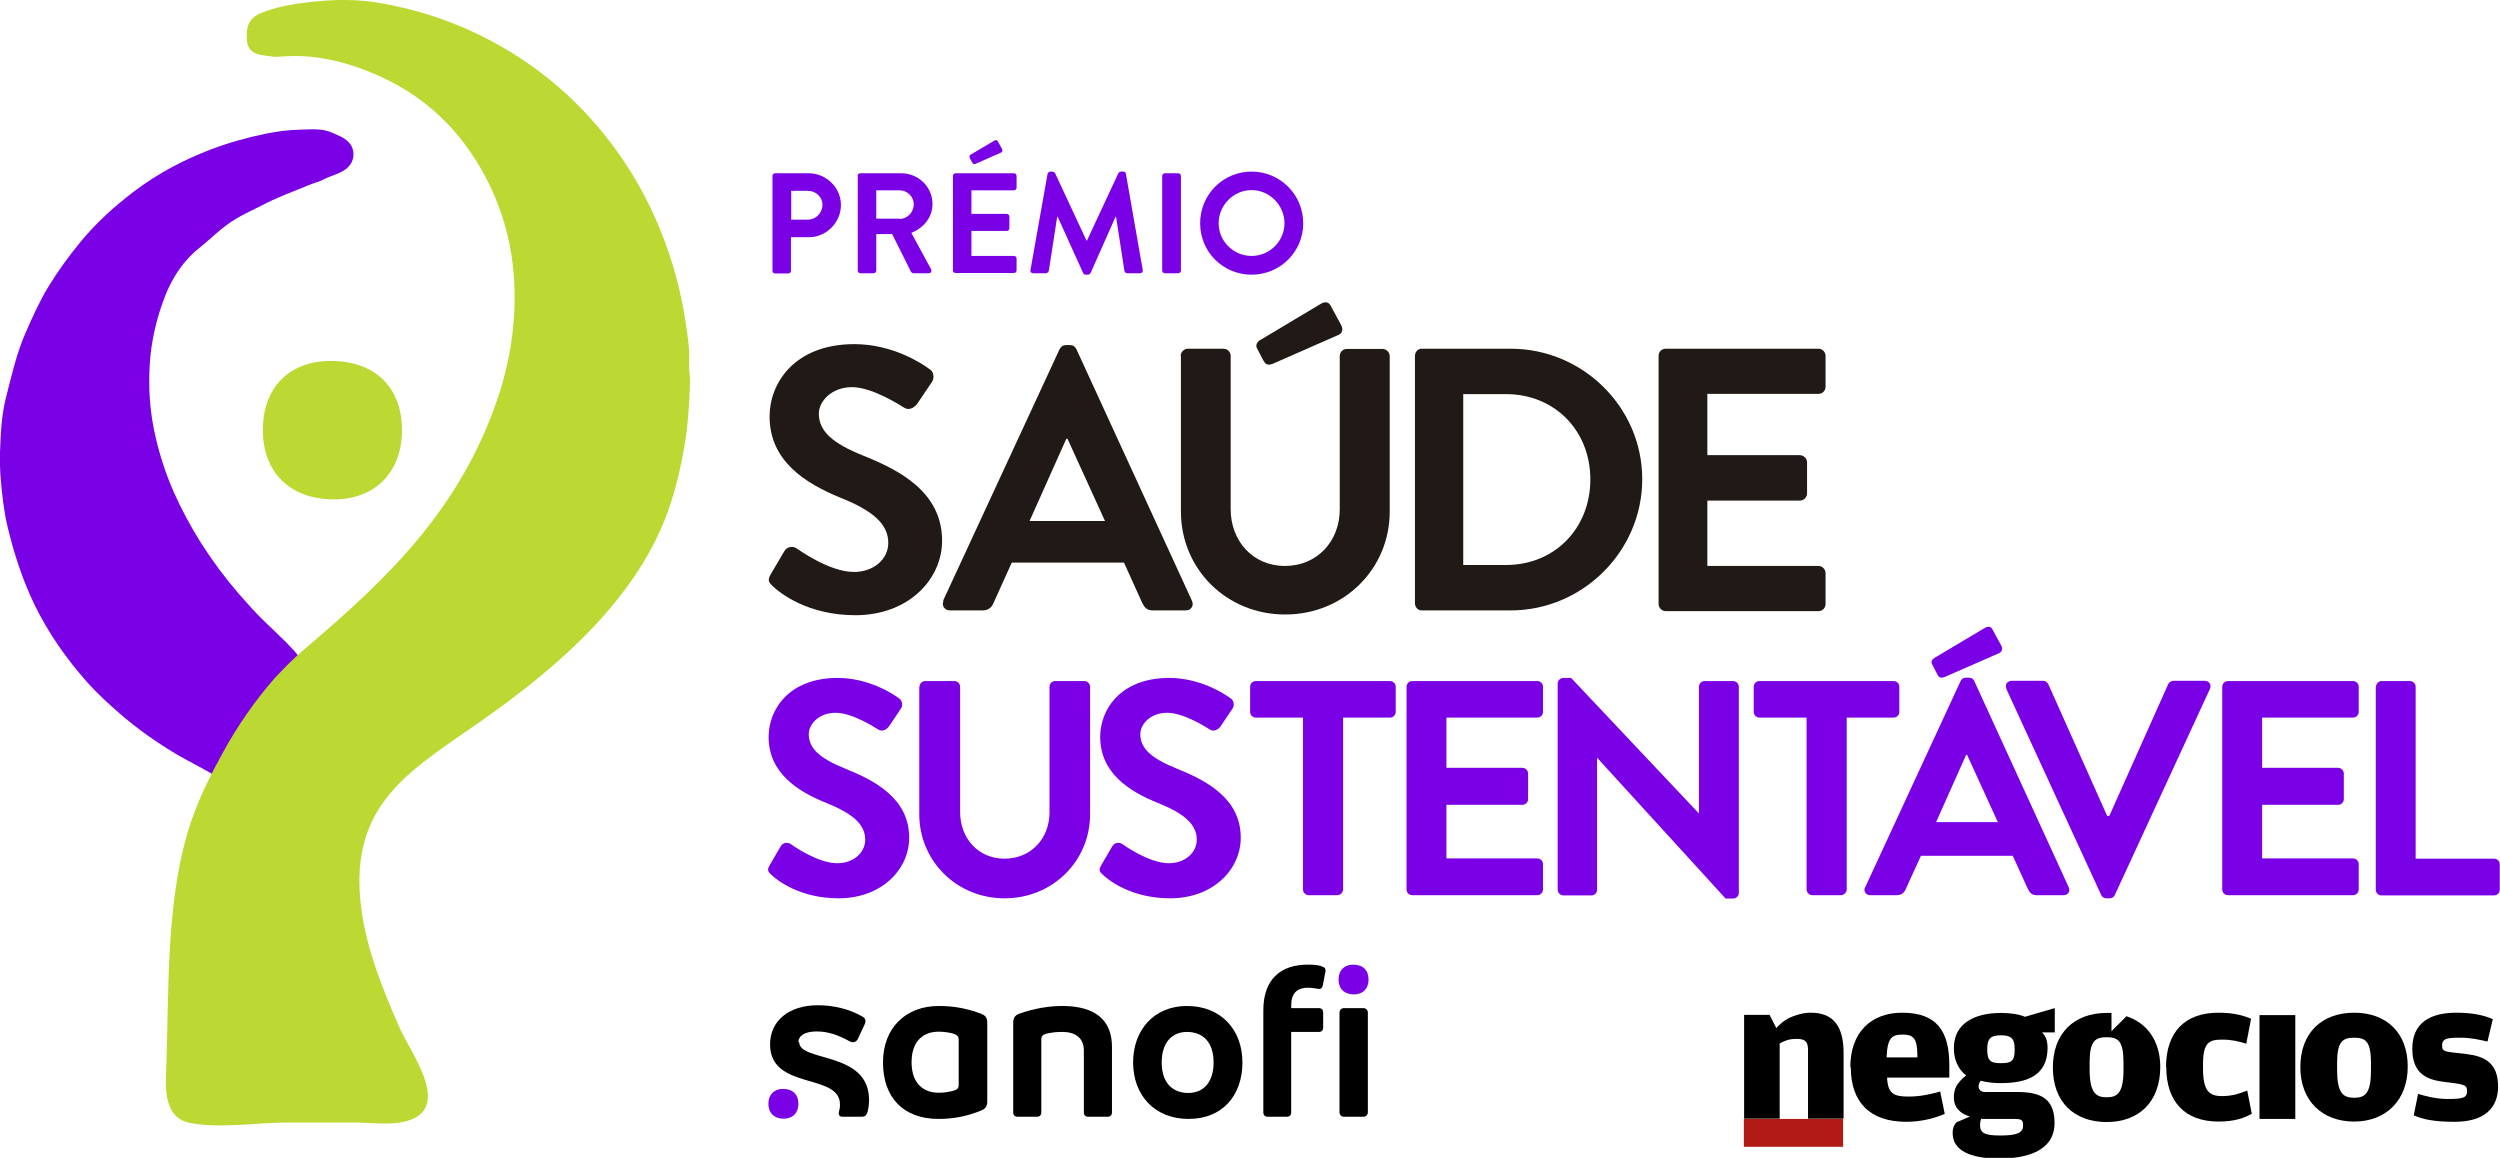 <svg width="600" height="278" viewBox="0 0 600 278" fill="none" xmlns="http://www.w3.org/2000/svg">
<g clip-path="url(#clip0_302_168)">
<path d="M79.404 86.63C69.543 86.63 63.085 92.859 63.085 103.241C63.085 113.334 69.601 119.852 80.154 119.852C90.014 119.852 96.473 113.334 96.473 103.241C96.473 92.917 89.957 86.63 79.404 86.63Z" fill="#BCD832"/>
<path d="M235.56 243.337C232.1 242.01 228.871 241.434 225.296 241.434C217.395 241.434 211.917 246.682 211.917 254.988C211.917 263.293 216.703 268.542 225.238 268.542C228.698 268.542 232.042 267.965 235.617 266.465C236.425 266.119 236.944 265.542 236.944 264.389V245.471C236.944 244.26 236.482 243.683 235.617 243.395L235.56 243.337ZM230.082 260.409C230.082 261.217 229.678 261.563 228.755 261.793C227.602 262.082 226.622 262.255 225.238 262.255C221.893 262.255 218.779 260.294 218.779 254.93C218.779 249.566 221.893 247.605 225.238 247.605C226.622 247.605 227.66 247.778 228.755 248.066C229.62 248.355 230.082 248.701 230.082 249.451V260.294V260.409Z" fill="black"/>
<path d="M191.619 250.143C191.619 248.528 193.234 247.547 196.002 247.547C198.77 247.547 201.192 248.412 203.902 249.912C204.19 250.085 204.421 250.143 204.709 250.143C205.171 250.143 205.632 249.854 205.863 249.393L207.477 245.932C207.65 245.586 207.708 245.298 207.708 245.067C207.708 244.663 207.477 244.26 207.074 244.029C203.844 242.126 199.981 241.261 196.29 241.261C189.313 241.261 184.815 245.01 184.815 250.662C184.815 261.736 201.595 257.41 201.595 265.081C201.595 265.888 201.48 266.35 201.307 266.984C201.307 267.1 201.307 267.215 201.307 267.273C201.307 267.676 201.595 268.022 202.114 268.022H206.785C207.593 268.022 207.881 267.734 208.169 266.984C208.457 266.119 208.573 264.908 208.573 263.985C208.573 252.161 191.792 254.988 191.792 250.085L191.619 250.143Z" fill="black"/>
<path d="M254.993 241.434C251.937 241.434 248.304 241.953 244.498 243.337C243.748 243.625 243.172 244.202 243.172 245.413V266.984C243.172 267.619 243.575 268.022 244.209 268.022H248.88C249.515 268.022 249.918 267.619 249.918 266.984V249.451C249.918 248.643 250.322 248.297 251.187 248.066C252.571 247.778 253.436 247.663 255.05 247.663C257.876 247.663 260.125 248.989 260.125 252.104V266.984C260.125 267.619 260.529 268.022 261.163 268.022H265.834C266.468 268.022 266.872 267.619 266.872 266.984V251.239C266.872 244.894 262.95 241.434 254.935 241.434H254.993Z" fill="black"/>
<path d="M284.863 241.434C277.021 241.434 271.946 247.144 271.946 254.988C271.946 262.832 277.078 268.542 285.267 268.542C293.455 268.542 298.184 262.832 298.184 254.988C298.184 247.144 293.051 241.434 284.863 241.434ZM285.209 262.312C281.345 262.312 278.808 259.832 278.808 254.988C278.808 250.143 281.346 247.663 284.863 247.663C288.727 247.663 291.264 250.143 291.264 254.988C291.264 259.832 288.727 262.312 285.209 262.312Z" fill="black"/>
<path d="M327.246 241.953H322.518C321.945 241.953 321.48 242.418 321.48 242.991V266.984C321.48 267.558 321.945 268.022 322.518 268.022H327.246C327.82 268.022 328.284 267.558 328.284 266.984V242.991C328.284 242.418 327.82 241.953 327.246 241.953Z" fill="black"/>
<path d="M317.155 231.859C316.117 231.571 314.964 231.513 313.868 231.513C307.41 231.513 303.2 234.974 303.2 242.472V266.984C303.2 267.619 303.604 268.022 304.238 268.022H308.852C309.486 268.022 309.889 267.619 309.889 266.984V247.663H316.521C317.213 247.663 317.559 247.259 317.559 246.624V243.049C317.559 242.356 317.213 241.953 316.521 241.953H309.889V241.376C309.889 238.492 311.158 237.05 313.984 237.05C315.022 237.05 316.175 237.339 316.521 237.339C317.155 237.339 317.386 236.993 317.501 236.358L318.02 233.647C318.02 233.647 318.135 233.186 318.135 232.955C318.135 232.378 317.847 232.09 317.098 231.917L317.155 231.859Z" fill="black"/>
<path d="M187.929 261.332C185.795 261.332 184.411 262.716 184.411 264.908C184.411 267.1 185.795 268.484 188.102 268.484C190.235 268.484 191.619 267.1 191.619 264.908C191.619 262.659 190.235 261.332 187.929 261.332Z" fill="#7A00E6"/>
<path d="M324.767 231.513C322.633 231.513 321.249 232.897 321.249 235.089C321.249 237.281 322.633 238.665 324.94 238.665C327.074 238.665 328.457 237.281 328.457 235.089C328.457 232.84 327.074 231.513 324.767 231.513Z" fill="#7A00E6"/>
<path d="M185.392 42.219C185.392 41.873 185.68 41.585 186.026 41.585H194.099C198.308 41.585 201.826 45.045 201.826 49.198C201.826 53.351 198.366 56.927 194.157 56.927H189.832V65.001C189.832 65.347 189.543 65.636 189.197 65.636H186.026C185.622 65.636 185.392 65.347 185.392 65.001V42.277V42.219ZM193.868 52.716C195.771 52.716 197.386 51.159 197.386 49.14C197.386 47.237 195.771 45.795 193.868 45.795H189.889V52.716H193.868Z" fill="#7A00E6"/>
<path d="M205.805 42.219C205.805 41.873 206.093 41.585 206.439 41.585H216.3C220.452 41.585 223.796 44.872 223.796 48.967C223.796 52.139 221.72 54.677 218.722 55.889L223.45 64.598C223.681 65.059 223.45 65.578 222.874 65.578H219.241C218.952 65.578 218.779 65.405 218.664 65.29L214.109 56.177H210.303V64.944C210.303 65.29 210.014 65.578 209.668 65.578H206.497C206.093 65.578 205.863 65.29 205.863 64.944V42.219H205.805ZM215.896 52.543C217.741 52.543 219.298 50.986 219.298 49.025C219.298 47.179 217.741 45.68 215.896 45.68H210.303V52.486H215.896V52.543Z" fill="#7A00E6"/>
<path d="M228.698 42.219C228.698 41.873 228.986 41.585 229.332 41.585H243.345C243.748 41.585 243.979 41.873 243.979 42.219V45.045C243.979 45.391 243.691 45.68 243.345 45.68H233.138V51.332H241.615C241.961 51.332 242.249 51.62 242.249 51.967V54.793C242.249 55.196 241.961 55.427 241.615 55.427H233.138V61.425H243.345C243.748 61.425 243.979 61.714 243.979 62.06V64.886C243.979 65.232 243.691 65.52 243.345 65.52H229.332C228.928 65.52 228.698 65.232 228.698 64.886V42.161V42.219ZM233.311 38.989L232.677 37.778C232.677 37.778 232.677 37.201 232.907 37.144L238.558 33.798C238.962 33.568 239.308 33.568 239.481 33.914L240.461 35.702C240.692 36.105 240.577 36.509 240.231 36.624L234.234 39.278C233.772 39.508 233.484 39.335 233.369 39.047L233.311 38.989Z" fill="#7A00E6"/>
<path d="M251.418 41.7C251.418 41.7 251.648 41.181 252.052 41.181H252.629C252.629 41.181 253.09 41.296 253.205 41.527L260.759 57.734H260.875L268.429 41.527C268.429 41.527 268.717 41.181 269.005 41.181H269.582C269.986 41.181 270.159 41.412 270.216 41.7L274.253 64.771C274.368 65.232 274.08 65.578 273.618 65.578H270.505C270.216 65.578 269.928 65.29 269.87 65.059L267.852 52.024H267.737L261.74 65.52C261.74 65.52 261.451 65.924 261.163 65.924H260.529C260.24 65.924 260.067 65.751 259.952 65.52L253.84 52.024H253.724L251.706 65.059C251.706 65.059 251.418 65.578 251.072 65.578H247.958C247.496 65.578 247.208 65.29 247.323 64.771L251.418 41.7Z" fill="#7A00E6"/>
<path d="M278.924 42.219C278.924 41.873 279.212 41.585 279.558 41.585H282.787C283.133 41.585 283.421 41.873 283.421 42.219V64.944C283.421 65.29 283.133 65.578 282.787 65.578H279.558C279.212 65.578 278.924 65.29 278.924 64.944V42.219Z" fill="#7A00E6"/>
<path d="M300.375 41.181C307.237 41.181 312.773 46.718 312.773 53.581C312.773 60.445 307.237 65.924 300.375 65.924C293.513 65.924 288.035 60.445 288.035 53.581C288.035 46.718 293.513 41.181 300.375 41.181ZM300.375 61.425C304.7 61.425 308.275 57.907 308.275 53.581C308.275 49.256 304.7 45.622 300.375 45.622C296.05 45.622 292.475 49.256 292.475 53.581C292.475 57.907 296.05 61.425 300.375 61.425Z" fill="#7A00E6"/>
<path d="M226.333 144.191L254.301 83.804C254.589 83.285 254.993 82.823 255.858 82.823H256.78C257.703 82.823 258.049 83.285 258.337 83.804L286.074 144.191C286.593 145.345 285.901 146.498 284.575 146.498H276.732C275.406 146.498 274.772 145.979 274.137 144.71L269.755 135.021H242.826L238.443 144.71C238.097 145.633 237.29 146.498 235.848 146.498H228.006C226.679 146.498 225.93 145.345 226.449 144.191H226.333ZM265.199 125.043L256.204 105.317H255.915L247.093 125.043H265.199Z" fill="#211915"/>
<path d="M283.364 85.419C283.364 84.496 284.171 83.689 285.094 83.689H293.628C294.608 83.689 295.358 84.496 295.358 85.419V122.159C295.358 129.772 300.605 135.828 308.39 135.828C316.175 135.828 321.538 129.83 321.538 122.274V85.477C321.538 84.554 322.23 83.746 323.268 83.746H331.802C332.725 83.746 333.532 84.554 333.532 85.477V122.793C333.532 136.462 322.633 147.479 308.448 147.479C294.262 147.479 283.421 136.462 283.421 122.793V85.477L283.364 85.419Z" fill="#211915"/>
<path d="M339.587 85.419C339.587 84.496 340.279 83.689 341.201 83.689H362.537C379.894 83.689 394.137 97.762 394.137 115.007C394.137 132.252 379.894 146.498 362.537 146.498H341.201C340.279 146.498 339.587 145.691 339.587 144.768V85.361V85.419ZM361.442 135.597C373.147 135.597 381.682 126.773 381.682 115.064C381.682 103.356 373.147 94.589 361.442 94.589H351.177V135.597H361.442Z" fill="#211915"/>
<path d="M398.059 85.419C398.059 84.496 398.751 83.689 399.789 83.689H436.406C437.386 83.689 438.136 84.496 438.136 85.419V92.801C438.136 93.724 437.444 94.532 436.406 94.532H409.764V109.239H431.965C432.888 109.239 433.695 110.047 433.695 110.969V118.41C433.695 119.39 432.888 120.14 431.965 120.14H409.764V135.828H436.406C437.386 135.828 438.136 136.635 438.136 137.558V144.941C438.136 145.864 437.444 146.671 436.406 146.671H399.789C398.808 146.671 398.059 145.864 398.059 144.941V85.534V85.419Z" fill="#211915"/>
<path d="M184.7 207.693L187.352 203.136C187.929 202.098 189.197 202.098 189.832 202.617C190.178 202.848 196.175 207.174 200.961 207.174C204.767 207.174 207.65 204.694 207.65 201.521C207.65 197.773 204.479 195.177 198.308 192.697C191.389 189.929 184.469 185.487 184.469 176.836C184.469 170.319 189.313 162.705 201.019 162.705C208.515 162.705 214.282 166.512 215.781 167.608C216.53 168.069 216.761 169.28 216.242 170.03L213.417 174.241C212.84 175.106 211.744 175.682 210.822 175.106C210.245 174.76 204.652 171.068 200.557 171.068C196.463 171.068 194.099 173.837 194.099 176.202C194.099 179.662 196.809 182.027 202.806 184.449C209.957 187.333 218.203 191.601 218.203 201.06C218.203 208.616 211.629 215.595 201.249 215.595C191.965 215.595 186.487 211.269 185.046 209.885C184.411 209.25 184.008 208.846 184.7 207.693Z" fill="#7A00E6"/>
<path d="M220.682 164.839C220.682 164.089 221.317 163.455 222.066 163.455H229.044C229.851 163.455 230.428 164.089 230.428 164.839V194.889C230.428 201.118 234.695 206.078 241.096 206.078C247.496 206.078 251.879 201.175 251.879 195.004V164.839C251.879 164.089 252.456 163.455 253.263 163.455H260.24C260.99 163.455 261.624 164.089 261.624 164.839V195.408C261.624 206.597 252.686 215.595 241.096 215.595C229.505 215.595 220.625 206.539 220.625 195.408V164.839H220.682Z" fill="#7A00E6"/>
<path d="M264.277 207.693L266.929 203.136C267.506 202.098 268.775 202.098 269.409 202.617C269.755 202.848 275.752 207.174 280.538 207.174C284.344 207.174 287.227 204.694 287.227 201.521C287.227 197.773 284.056 195.177 277.886 192.697C270.966 189.929 264.046 185.487 264.046 176.836C264.046 170.319 268.89 162.705 280.596 162.705C288.092 162.705 293.859 166.512 295.358 167.608C296.108 168.069 296.338 169.28 295.819 170.03L292.994 174.241C292.417 175.106 291.321 175.682 290.399 175.106C289.822 174.76 284.229 171.068 280.135 171.068C276.04 171.068 273.676 173.837 273.676 176.202C273.676 179.662 276.386 182.027 282.383 184.449C289.534 187.333 297.78 191.601 297.78 201.06C297.78 208.616 291.206 215.595 280.827 215.595C271.543 215.595 266.064 211.269 264.623 209.885C263.931 209.25 263.585 208.846 264.277 207.693Z" fill="#7A00E6"/>
<path d="M312.657 172.222H301.413C300.605 172.222 300.029 171.587 300.029 170.838V164.839C300.029 164.089 300.605 163.455 301.413 163.455H333.59C334.397 163.455 334.974 164.089 334.974 164.839V170.838C334.974 171.587 334.397 172.222 333.59 172.222H322.345V213.46C322.345 214.21 321.653 214.845 320.961 214.845H314.099C313.349 214.845 312.715 214.21 312.715 213.46V172.222H312.657Z" fill="#7A00E6"/>
<path d="M337.568 164.839C337.568 164.089 338.145 163.455 338.952 163.455H368.938C369.745 163.455 370.322 164.089 370.322 164.839V170.838C370.322 171.587 369.745 172.222 368.938 172.222H347.141V184.276H365.363C366.112 184.276 366.747 184.911 366.747 185.66V191.774C366.747 192.582 366.055 193.158 365.363 193.158H347.141V206.02H368.938C369.745 206.02 370.322 206.655 370.322 207.404V213.46C370.322 214.21 369.745 214.845 368.938 214.845H338.952C338.145 214.845 337.568 214.21 337.568 213.46V164.782V164.839Z" fill="#7A00E6"/>
<path d="M373.839 164.032C373.839 163.282 374.531 162.705 375.223 162.705H377.069L407.689 195.177H407.746V164.839C407.746 164.089 408.323 163.455 409.13 163.455H415.935C416.684 163.455 417.319 164.089 417.319 164.839V214.326C417.319 215.075 416.627 215.652 415.935 215.652H414.147L383.354 181.912H383.296V213.518C383.296 214.268 382.72 214.902 381.913 214.902H375.223C374.474 214.902 373.839 214.268 373.839 213.518V164.032Z" fill="#7A00E6"/>
<path d="M433.522 172.222H422.278C421.47 172.222 420.894 171.587 420.894 170.838V164.839C420.894 164.089 421.47 163.455 422.278 163.455H454.455C455.262 163.455 455.839 164.089 455.839 164.839V170.838C455.839 171.587 455.262 172.222 454.455 172.222H443.21V213.46C443.21 214.21 442.518 214.845 441.826 214.845H434.964C434.214 214.845 433.58 214.21 433.58 213.46V172.222H433.522Z" fill="#7A00E6"/>
<path d="M447.65 212.941L470.543 163.455C470.774 162.994 471.12 162.648 471.812 162.648H472.561C473.311 162.648 473.599 162.994 473.83 163.455L496.492 212.941C496.953 213.922 496.319 214.845 495.223 214.845H488.823C487.727 214.845 487.208 214.383 486.689 213.345L483.056 205.386H461.028L457.396 213.345C457.107 214.095 456.415 214.845 455.262 214.845H448.861C447.766 214.845 447.189 213.864 447.593 212.941H447.65ZM479.481 197.311L472.1 181.162H471.869L464.661 197.311H479.481Z" fill="#7A00E6"/>
<path d="M481.557 165.301C481.096 164.32 481.73 163.397 482.826 163.397H490.322C491.014 163.397 491.418 163.859 491.591 164.205L505.718 195.812H506.237L520.365 164.205C520.538 163.859 520.942 163.397 521.634 163.397H529.13C530.226 163.397 530.803 164.378 530.399 165.301L507.564 214.787C507.333 215.248 506.987 215.595 506.295 215.595H505.545C504.911 215.595 504.507 215.248 504.277 214.787L481.499 165.301H481.557Z" fill="#7A00E6"/>
<path d="M533.34 164.839C533.34 164.089 533.916 163.455 534.724 163.455H564.709C565.517 163.455 566.093 164.089 566.093 164.839V170.838C566.093 171.587 565.517 172.222 564.709 172.222H542.912V184.276H561.134C561.884 184.276 562.518 184.911 562.518 185.66V191.774C562.518 192.582 561.884 193.158 561.134 193.158H542.912V206.02H564.709C565.517 206.02 566.093 206.655 566.093 207.404V213.46C566.093 214.21 565.517 214.845 564.709 214.845H534.724C533.916 214.845 533.34 214.21 533.34 213.46V164.782V164.839Z" fill="#7A00E6"/>
<path d="M570.245 164.839C570.245 164.089 570.822 163.455 571.629 163.455H578.376C579.125 163.455 579.76 164.089 579.76 164.839V206.078H598.558C599.366 206.078 599.942 206.712 599.942 207.462V213.518C599.942 214.268 599.366 214.902 598.558 214.902H571.571C570.764 214.902 570.187 214.268 570.187 213.518V164.839H570.245Z" fill="#7A00E6"/>
<path d="M442.345 268.542H418.53V275.232H442.345V268.542Z" fill="#B21A16"/>
<path d="M444.075 256.141C444.075 247.72 449.092 243.049 456.531 243.049C464.834 243.049 467.833 247.49 467.833 255.564V258.621H452.898C453.071 262.485 454.512 263.178 458.03 263.178C460.971 263.178 463.335 262.601 465.642 261.966L466.737 267.33C464.892 268.138 461.547 269.234 457.511 269.234C448.861 269.234 444.19 264.62 444.19 256.141H444.075ZM460.163 253.776V253.142C460.163 249.105 459.068 248.297 456.646 248.297C454.109 248.297 452.955 248.989 452.782 253.776H460.106H460.163Z" fill="black"/>
<path d="M519.846 256.141C519.846 247.778 524.286 243.049 532.417 243.049C536.165 243.049 538.414 243.741 540.26 244.49L539.106 250.489C537.261 249.912 535.589 249.508 533.34 249.508C530.226 249.508 528.727 250.143 528.727 255.391V256.487C528.727 261.851 530.226 263.062 533.282 263.062C535.935 263.062 537.665 262.37 539.337 261.736L540.433 267.33C538.76 268.195 536.569 269.176 532.475 269.176C524.402 269.176 519.904 264.446 519.904 256.083L519.846 256.141Z" fill="black"/>
<path d="M542.278 243.625H550.87V268.542H542.278V243.625Z" fill="black"/>
<path d="M552.081 256.141C552.081 247.836 557.271 243.049 564.998 243.049C572.725 243.049 577.857 247.836 577.857 255.968C577.857 264.1 572.609 269.176 564.998 269.176C557.386 269.176 552.081 264.273 552.081 256.083V256.141ZM569.034 256.776V255.218C569.034 250.085 567.881 249.047 564.998 249.047C562.114 249.047 560.903 250.085 560.903 255.161V256.718C560.903 262.312 562.287 263.466 564.998 263.466C567.708 263.466 569.034 262.312 569.034 256.833V256.776Z" fill="black"/>
<path d="M579.298 267.676L580.336 262.543C582.009 263.005 584.431 263.754 587.429 263.754C590.947 263.754 592.1 263.524 592.1 261.909C592.1 260.294 591.408 260.236 586.276 259.602C581.663 259.025 578.952 257.064 578.952 251.642C578.952 245.586 583.104 243.049 589.505 243.049C593.83 243.049 596.482 243.798 598.27 244.606L597.001 249.97C595.156 249.566 593.138 249.047 590.601 249.047C587.487 249.047 586.103 249.162 586.103 250.893C586.103 252.623 586.91 252.334 591.927 252.969C596.309 253.488 599.539 255.103 599.539 260.755C599.539 265.888 596.309 269.234 589.101 269.234C584.085 269.234 581.317 268.599 579.298 267.676Z" fill="black"/>
<path d="M510.447 243.798L506.756 247.49V243.106C506.41 243.106 506.007 243.106 505.603 243.106C497.876 243.106 492.686 247.893 492.686 256.199C492.686 264.504 497.818 269.291 505.603 269.291C513.388 269.291 518.462 264.389 518.462 256.083C518.462 249.797 515.291 245.529 510.389 243.914L510.447 243.798ZM509.64 256.718C509.64 262.197 508.256 263.351 505.603 263.351C502.95 263.351 501.509 262.197 501.509 256.602V255.045C501.509 249.97 502.72 248.932 505.603 248.932C508.486 248.932 509.64 249.97 509.64 255.103V256.66V256.718Z" fill="black"/>
<path d="M434.56 243.049C432.6 243.049 430.812 243.683 429.486 244.26C429.486 244.26 427.814 245.01 426.314 246.74L424.7 243.568H418.587V268.484H427.122V250.431C428.39 249.739 429.37 249.335 431.158 249.335C432.946 249.335 433.926 249.739 433.926 251.931V268.484H442.46V252.681C442.46 246.221 439.923 243.049 434.618 243.049H434.56Z" fill="black"/>
<path d="M493.09 241.953L485.997 244.029C484.613 243.452 482.71 243.106 480.231 243.106C474.176 243.106 468.928 245.413 468.928 251.527C468.928 253.834 469.563 255.391 470.543 256.776C470.543 256.776 471.062 257.468 471.869 258.102C470.716 258.967 470.024 259.948 470.024 259.948C469.447 260.582 468.928 261.793 468.928 263.351C468.928 265.946 470.601 267.33 472.792 267.965L469.563 269.349C469.044 269.926 468.64 270.56 468.64 271.944C468.64 276.039 472.734 278.058 479.769 278.058C486.228 278.058 493.09 276.328 493.09 269.522C493.09 263.639 489.745 262.082 484.152 262.082H476.367C475.444 262.082 474.868 261.505 474.868 260.755C474.868 260.178 475.098 259.717 475.387 259.371C476.771 259.775 478.501 259.948 480.231 259.948C486.343 259.948 491.418 258.217 491.418 251.469C491.418 250.662 491.302 250.085 491.187 249.624C491.187 249.624 491.072 248.816 490.091 247.778H493.147V242.068L493.09 241.953ZM475.56 268.542H483.402C484.959 268.542 485.536 268.715 485.536 269.926V270.156C485.536 271.944 483.979 272.521 480 272.521C476.309 272.521 475.214 271.887 475.214 270.041C475.214 269.349 475.329 268.888 475.502 268.484L475.56 268.542ZM483.517 252.104C483.517 254.699 482.653 255.161 480.231 255.161C477.809 255.161 476.944 254.642 476.944 252.046V251.642C476.944 249.22 477.809 248.47 480.231 248.47C482.653 248.47 483.517 249.22 483.517 251.7V252.104Z" fill="black"/>
<path d="M76.982 168.588C72.946 173.145 69.486 178.163 66.487 183.584C64.123 187.852 61.932 192.178 60.26 196.792C58.818 192.409 56.165 189.236 52.648 186.872C49.419 184.68 45.843 183.065 42.499 181.104C37.655 178.22 33.042 174.99 28.717 171.241C26.007 168.877 23.354 166.454 20.932 163.743C15.973 158.149 11.648 152.035 8.246 145.056C5.42 139.173 3.402 133.002 1.845 126.542C0.923 122.735 0.519 118.813 0.173 114.949C-1.3113e-06 112.757 -0.058 110.623 -1.30199e-06 108.489C0.173 104.106 0.346 99.665 1.442 95.397C2.768 90.148 3.979 84.842 6.112 79.939C7.785 76.133 9.457 72.326 11.648 68.75C13.955 65.001 16.492 61.483 19.26 58.138C23.123 53.408 27.564 49.429 32.292 45.853C37.943 41.585 44.113 38.355 50.572 35.875C55.012 34.202 59.568 32.933 64.181 32.01C66.603 31.549 69.025 31.203 71.504 31.145C73.753 31.088 76.348 30.799 78.539 31.434C79.231 31.607 79.923 31.953 80.615 32.241C82.057 32.876 83.556 33.568 84.363 35.067C84.94 36.163 84.998 37.605 84.479 38.759C83.268 41.469 79.923 41.873 77.732 43.027C76.579 43.661 75.368 43.892 74.157 44.411C70.581 45.91 66.949 47.179 63.489 48.967C60.49 50.525 57.434 51.793 54.666 53.812C52.302 55.485 50.283 57.561 48.035 59.349C44.056 62.464 41.288 66.616 39.443 71.519C37.482 76.71 36.213 82.189 35.925 87.784C35.637 92.859 35.925 97.877 36.905 102.837C37.943 108.086 39.558 113.219 41.691 118.064C43.594 122.332 45.786 126.427 48.265 130.349C51.033 134.674 54.032 138.712 57.319 142.518C59.395 144.883 61.47 147.248 63.719 149.382C65.334 150.939 67.006 152.497 68.621 154.111C70.985 156.476 73.176 159.014 74.618 162.244C75.541 164.32 76.406 166.454 76.924 168.704L76.982 168.588Z" fill="#7A00E6"/>
<path d="M165.382 86.976C165.555 83.516 164.978 80.17 164.459 76.825C163.652 71.519 162.383 66.328 160.711 61.252C157.655 52.024 153.388 43.603 147.852 35.99C139.779 24.858 129.861 16.265 118.27 10.036C109.39 5.249 99.99 2.134 90.245 0.577C83.671 -0.461 77.04 1.90735e-06 70.466 1.038C68.159 1.384 65.795 1.961 63.604 2.768C61.759 3.403 59.913 4.326 59.395 6.633C59.279 7.094 59.279 7.556 59.221 8.075C59.164 10.151 59.337 11.766 61.124 12.689C61.874 13.093 62.681 13.208 63.546 13.323C64.7 13.496 65.853 13.727 67.006 13.612C68.275 13.496 69.486 13.439 70.754 13.439C73.234 13.439 75.714 13.669 78.135 14.131C82.979 14.996 87.708 16.669 92.206 18.802C102.297 23.59 110.312 31.145 116.079 41.642C121.499 51.563 123.921 62.406 123.46 73.999C123.114 83.343 120.98 92.282 117.52 100.818C112.619 113.104 105.584 123.658 97.165 133.06C89.668 141.423 81.307 148.805 72.888 155.957C70.409 158.033 68.159 160.398 65.911 162.763C61.182 168.185 57.03 174.125 53.513 180.585C50.745 185.603 48.15 190.736 46.189 196.273C39.558 214.902 40.654 237.973 39.846 257.641C39.616 262.774 40.077 268.368 45.44 269.464C52.417 270.906 61.413 269.464 68.563 269.407C74.157 269.407 79.75 269.407 85.401 269.407C89.726 269.407 95.204 270.387 99.298 268.426C107.602 264.504 98.318 252.161 96.069 247.028C91.456 236.589 86.958 225.515 86.324 213.98C85.113 192.063 99.471 184.276 115.329 173.145C134.185 159.937 153.849 143.038 161.057 120.544C162.383 116.333 163.421 112.008 164.171 107.624C165.094 102.376 165.44 97.07 165.613 91.706C165.613 90.148 165.324 88.533 165.382 86.976Z" fill="#BCD832"/>
<path d="M303.258 86.63L301.643 83.516C301.297 82.823 301.759 82.074 302.162 81.785L316.925 72.961C317.905 72.326 318.827 72.442 319.289 73.249L321.826 77.921C322.46 79.017 322.114 79.997 321.307 80.343L305.565 87.264C304.296 87.784 303.662 87.438 303.316 86.63H303.258Z" fill="#211915"/>
<path d="M465.007 161.955L463.681 159.36C463.393 158.783 463.739 158.206 464.142 157.976L476.252 150.766C477.059 150.247 477.809 150.305 478.155 150.997L480.231 154.804C480.75 155.669 480.461 156.476 479.769 156.765L466.852 162.417C465.814 162.878 465.295 162.59 465.007 161.898V161.955Z" fill="#7A00E6"/>
<path d="M184.93 137.904L188.217 132.31C188.967 131.041 190.466 131.041 191.273 131.675C191.735 131.964 199.058 137.27 204.94 137.27C209.668 137.27 213.186 134.213 213.186 130.291C213.186 125.677 209.322 122.505 201.711 119.448C193.234 115.987 184.7 110.623 184.7 99.953C184.7 91.936 190.697 82.593 205.055 82.593C214.282 82.593 221.317 87.264 223.162 88.649C224.085 89.168 224.315 90.725 223.681 91.648L220.221 96.781C219.471 97.877 218.145 98.569 217.049 97.877C216.3 97.415 209.438 92.917 204.479 92.917C199.519 92.917 196.521 96.377 196.521 99.261C196.521 103.529 199.865 106.413 207.189 109.355C215.954 112.873 226.103 118.121 226.103 129.772C226.103 139.058 218.03 147.652 205.286 147.652C193.868 147.652 187.179 142.345 185.392 140.615C184.584 139.808 184.123 139.346 184.93 137.904Z" fill="#211915"/>
</g>
<defs>
<clipPath id="clip0_302_168">
<rect width="600" height="277.885" fill="white"/>
</clipPath>
</defs>
</svg>
